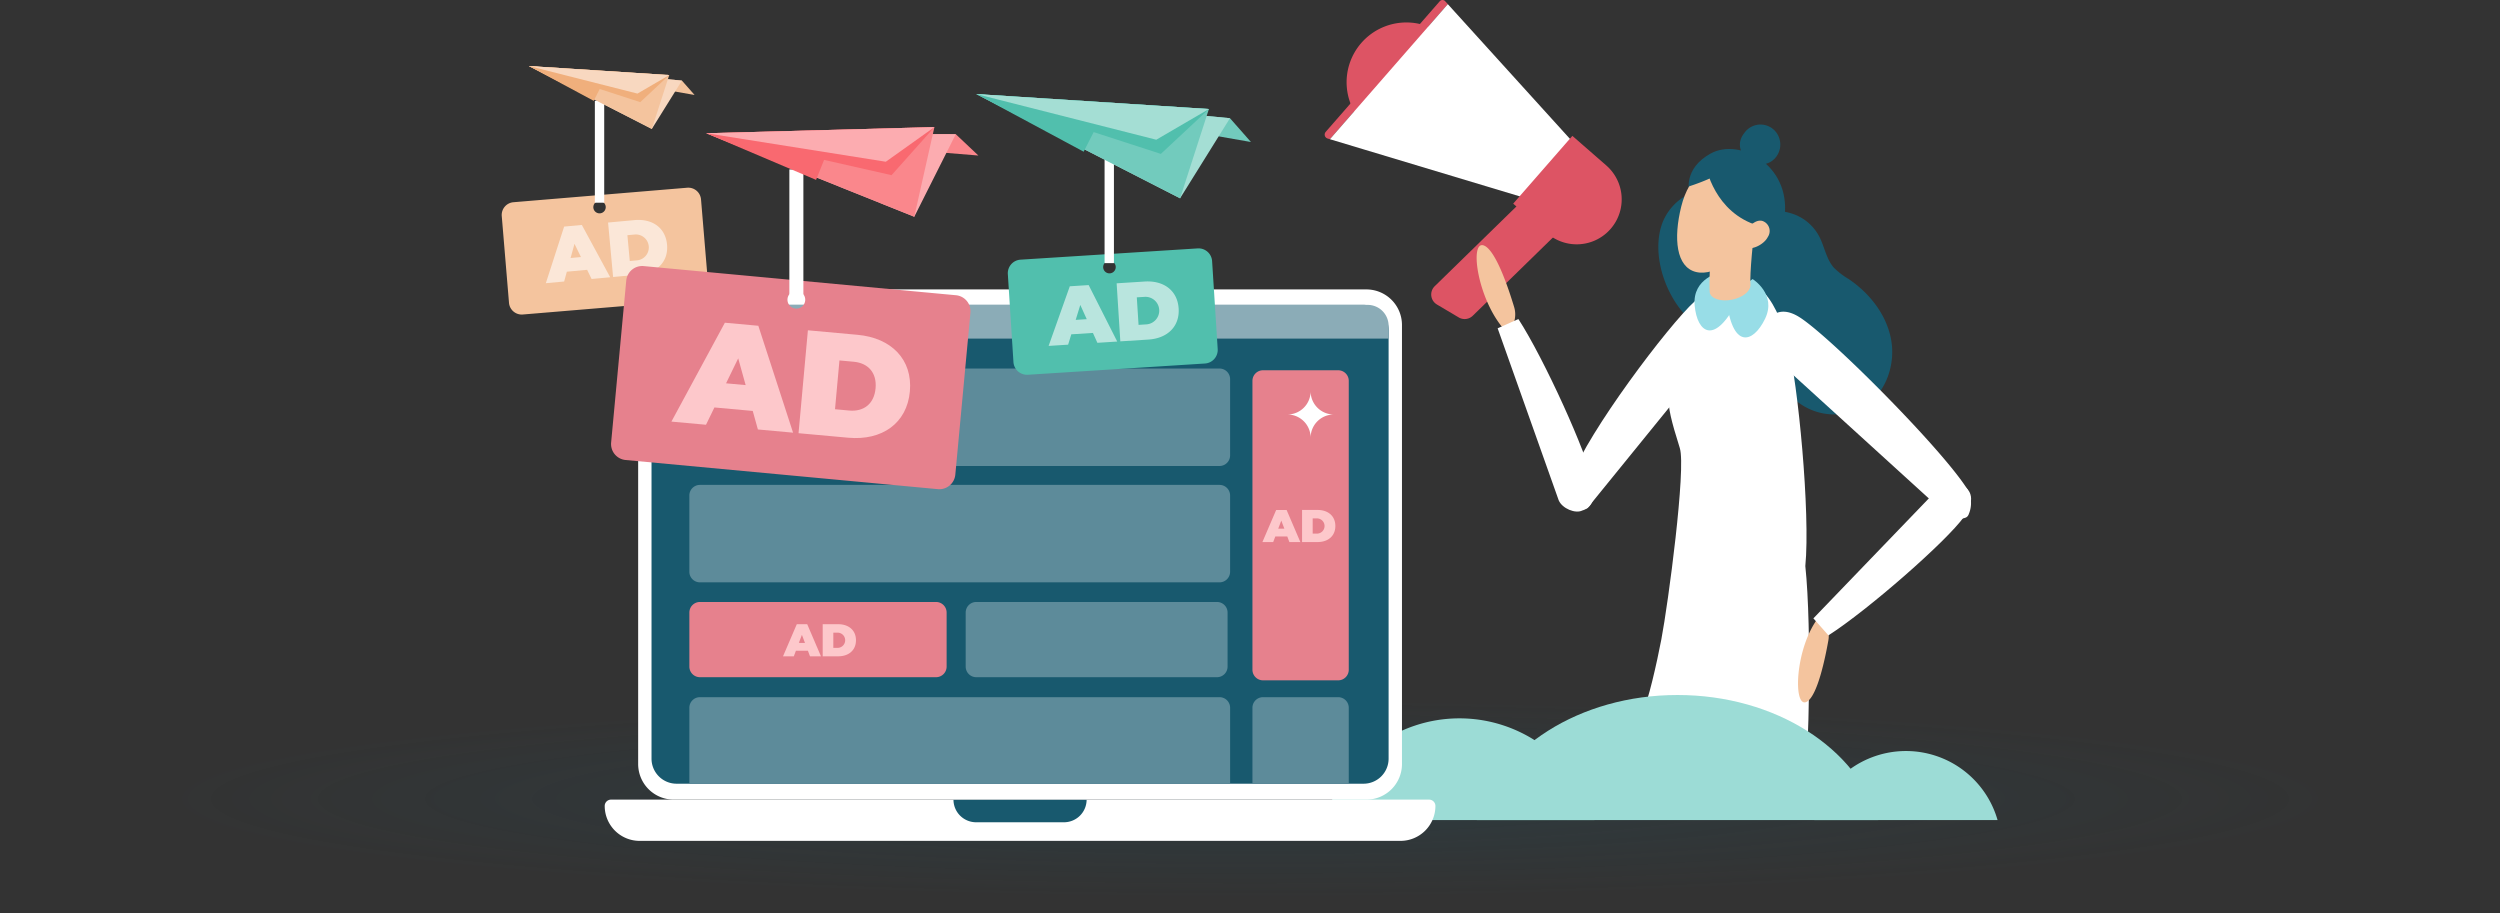 <svg xmlns="http://www.w3.org/2000/svg" xmlns:xlink="http://www.w3.org/1999/xlink" width="534.844" height="195.395" viewBox="0 0 534.844 195.395">
  <rect x="0" y="0" width="534.844" height="195.395" fill="#333333" stroke="none"/>
  <defs>
    <radialGradient id="radial-gradient" cx="0.5" cy="0.5" r="0.5" gradientUnits="objectBoundingBox">
      <stop offset="0" stop-color="#18596e"/>
      <stop offset="0.867" stop-color="#18596e" stop-opacity="0"/>
      <stop offset="1" stop-color="#18596e" stop-opacity="0"/>
    </radialGradient>
    <clipPath id="clip-path">
      <rect id="Rectangle_2878" data-name="Rectangle 2878" width="320.02" height="179.895" fill="none"/>
    </clipPath>
    <clipPath id="clip-path-3">
      <rect id="Rectangle_2875" data-name="Rectangle 2875" width="27.833" height="13.793" fill="none"/>
    </clipPath>
    <clipPath id="clip-path-4">
      <rect id="Rectangle_2876" data-name="Rectangle 2876" width="25.962" height="13.539" fill="none"/>
    </clipPath>
  </defs>
  <g id="med-banner_box" transform="translate(-141 -549.605)">
    <g id="Shadow_in_box" transform="translate(141 696)">
      <rect id="Shadow_in_box-2" data-name="Shadow_in_box" width="534.844" height="49" opacity="0.2" fill="url(#radial-gradient)" style="mix-blend-mode: multiply;isolation: isolate"/>
    </g>
    <g id="med-banner_illu_" data-name="med-banner_illu " transform="translate(248.334 549.605)">
      <g id="Group_2615" data-name="Group 2615" clip-path="url(#clip-path)">
        <g id="Group_2614" data-name="Group 2614">
          <g id="Group_2613" data-name="Group 2613" clip-path="url(#clip-path)">
            <path id="Path_8816" data-name="Path 8816" d="M600.155,143.411l4.67,2.768a2.484,2.484,0,0,0,3-.359l23.823-23.26-9.092-5.389L599.685,139.5a2.48,2.48,0,0,0,.469,3.908" transform="translate(-400.08 -78.268)" fill="#dd5464"/>
            <path id="Path_8817" data-name="Path 8817" d="M566.824,35.7a12.789,12.789,0,1,0-18.047,1.224A12.775,12.775,0,0,0,566.824,35.7" transform="translate(-363.645 -9.697)" fill="#dd5464"/>
            <path id="Path_8818" data-name="Path 8818" d="M530.481,28.226,554.9.261a.764.764,0,0,1,1.141-.01l.579.638L531.39,29.783l-.5-.152a.87.87,0,0,1-.405-1.4" transform="translate(-354.208 0)" fill="#dd5464"/>
            <path id="Path_8819" data-name="Path 8819" d="M558.879,2.677l28.26,31.172-9.557,10.945L533.651,31.571Z" transform="translate(-356.47 -1.788)" fill="#fff"/>
            <path id="Path_8820" data-name="Path 8820" d="M651.757,102.055l7.258,6.328a9.624,9.624,0,1,0,12.659-14.5l-7.258-6.328Z" transform="translate(-435.362 -58.486)" fill="#dd5464"/>
            <path id="Path_8821" data-name="Path 8821" d="M745.97,130.119c-3.1,9.5,4.654,24.488,15.575,24.083a10.235,10.235,0,0,1,3.065.077,6.512,6.512,0,0,1,3.5,3.17c1.9,3.087,3.158,6.625,5.647,9.264a12.8,12.8,0,0,0,15.9,1.938c4.457-3,6.407-8.942,5.4-14.215s-4.6-9.816-9.046-12.824a15.8,15.8,0,0,1-3.179-2.438c-1.641-1.864-1.992-4.513-3.149-6.71a10.057,10.057,0,0,0-5.051-4.582c-2.777-1.133-5.914-.965-8.8-1.784-3.38-.96-6.392-3.265-9.9-3.465-4.464-.254-8.582,3.238-9.969,7.485" transform="translate(-497.834 -81.908)" fill="#18596e"/>
            <path id="Path_8822" data-name="Path 8822" d="M769.7,283.7c.88.338,1.572-29.455.148-42.743,1.1-11.392-1.577-39.226-3.746-47.621-2.724-10.545-7.6-16.5-16.461-12.823-2.789,1.159-5.779,8.657-7.364,16.718s-3.11,6.343.721,18.489c1.362,4.319-2.48,33.211-3.952,40.917-.946,4.956-2.854,13.447-4.062,15.686,1.524,1.217,3.92.964,5.625,1.688,11.683,4.96,17.367,5.189,29.092,9.688" transform="translate(-490.955 -119.849)" fill="#fff"/>
            <path id="Path_8823" data-name="Path 8823" d="M714.814,187.949c4.408-4.012,10.875-2.961,11-2.88,1.52.939-1.952,7.55-3.242,9.305l-30.691,37.783c-.435.653-5.519-.648-3.362-6.729,3.277-9.239,20.559-32.262,26.291-37.479" transform="translate(-459.567 -123.501)" fill="#fff"/>
            <path id="Path_8824" data-name="Path 8824" d="M840.482,397.86a5.2,5.2,0,0,1,1.3,4.437c-.728,4.107-2.363,11.807-4.575,13.115-3.043,1.8-2.684-11.632,2.647-18.232Z" transform="translate(-557.957 -265.309)" fill="#f4c49e"/>
            <path id="Path_8825" data-name="Path 8825" d="M848.408,343.63c8.544-5.482,25.284-20.152,29.028-25.385,3.106-4.341.423-6.166.337-6.275-1.011-1.29-4.092-1.426-5.521-.1l-27.064,28.122Z" transform="translate(-564.571 -207.7)" fill="#fff"/>
            <path id="Path_8826" data-name="Path 8826" d="M820.2,202.116c-5.288-3.471-7.366,1.25-7.48,1.351-1.334,1.188-.66,4.779,1.01,6.39L852.1,244.769c.577.607,3.2.487,3.79-.036a1.383,1.383,0,0,0,.4-.633,5.949,5.949,0,0,0-.595-5.7c-5.722-8.725-28.613-31.773-35.488-36.286" transform="translate(-542.413 -134.16)" fill="#fff"/>
            <path id="Path_8827" data-name="Path 8827" d="M799.636,88.145s-3.387-2.9-.854-6.064a4.214,4.214,0,0,1,7.394.87,4.329,4.329,0,0,1-1.823,5.33,4.791,4.791,0,0,1-4.717-.136" transform="translate(-532.944 -53.62)" fill="#18596e"/>
            <path id="Path_8828" data-name="Path 8828" d="M794.719,179.814s5.232,3.215,2.663,8.513-7.135,6.65-8.277-4.528Z" transform="translate(-527.108 -120.113)" fill="#98dde7"/>
            <path id="Path_8829" data-name="Path 8829" d="M774.133,175.5s-6.035,1.189-5.506,7.08,4.326,8.767,9.351-1.355Z" transform="translate(-513.408 -117.232)" fill="#98dde7"/>
            <path id="Path_8830" data-name="Path 8830" d="M776.179,121.105s8.246-2.66,9.164-10.818c1.233-10.954-9.708-16.723-15.862-13.3-5.666,3.147-4.874,7.926-4.259,9.118s10.957,15,10.957,15" transform="translate(-510.869 -64.127)" fill="#18596e"/>
            <path id="Path_8831" data-name="Path 8831" d="M788.113,138.489l-8.781-1.1c-.151,1.2-1.383,12.646-1.052,16.981.288,1.34,2.467,2.01,4.867,1.5,2.158-.462,3.746-1.723,3.839-2.947l.011,0c-.2-2.6.593-10.235,1.117-14.433" transform="translate(-519.84 -91.776)" fill="#f4c49e"/>
            <path id="Path_8832" data-name="Path 8832" d="M773.5,119.327c-1.71,6.879-7.892,11.265-12.1,10.221s-4.847-7.123-3.137-14,5.991-9.533,10.2-8.489,6.748,5.391,5.038,12.27" transform="translate(-505.915 -71.366)" fill="#f4c49e"/>
            <path id="Path_8833" data-name="Path 8833" d="M775.347,100.8s1.274,9.4,9.757,13c4.37,1.855,6.177-5.091,6.177-5.091l-4.062-6.881s-3.447-3.013-6.2-2.86c-.235.013-5.676,1.828-5.676,1.828" transform="translate(-517.918 -66.107)" fill="#18596e"/>
            <path id="Path_8834" data-name="Path 8834" d="M765,104.86s7.9-2.42,9.188-5.065-2.721-2.506-2.721-2.506A10.243,10.243,0,0,0,765,104.86" transform="translate(-511.009 -64.986)" fill="#18596e"/>
            <path id="Path_8835" data-name="Path 8835" d="M805.325,145.665c-.778,1.58-3.341,2.828-4.487,2.266s-.8-1.984-.023-3.563,2.433-2.6,3.578-2.039a2.268,2.268,0,0,1,.932,3.336" transform="translate(-534.453 -94.969)" fill="#f4c49e"/>
            <path id="Path_8836" data-name="Path 8836" d="M635.419,175.989a5.463,5.463,0,0,0,.811-4.792c-1.265-4.2-3.918-12.039-6.389-13.134-3.4-1.506-1.373,12.476,5.006,18.713Z" transform="translate(-419.633 -105.508)" fill="#f4c49e"/>
            <path id="Path_8837" data-name="Path 8837" d="M646.172,205.57c5.523,8.52,14.723,28.792,15.976,35.1,1.039,5.236-2.158,5.789-2.282,5.854-1.453.757-4.317-.391-5.073-2.185l-13.057-36.785Z" transform="translate(-428.668 -137.317)" fill="#fff"/>
            <path id="Path_8838" data-name="Path 8838" d="M865.408,483.927a20.387,20.387,0,0,1,19.6,14.775h-39.2a20.387,20.387,0,0,1,19.6-14.775" transform="translate(-564.986 -323.255)" fill="#9cdcd6"/>
            <path id="Path_8839" data-name="Path 8839" d="M559.045,462.874a30.032,30.032,0,0,1,28.87,21.764H530.175a30.032,30.032,0,0,1,28.87-21.764" transform="translate(-354.148 -309.192)" fill="#9cdcd6"/>
            <path id="Path_8840" data-name="Path 8840" d="M714.2,474.589c-4.427-15.318-21.97-26.76-42.939-26.76s-38.512,11.441-42.938,26.76Z" transform="translate(-419.71 -299.142)" fill="#9cdcd6"/>
            <path id="Path_8841" data-name="Path 8841" d="M236.617,524.066H73.844a7.473,7.473,0,0,1-7.473-7.473,1.353,1.353,0,0,1,1.353-1.353H242.737a1.353,1.353,0,0,1,1.353,1.353,7.473,7.473,0,0,1-7.473,7.473" transform="translate(-44.335 -344.171)" fill="#fff"/>
            <path id="Path_8842" data-name="Path 8842" d="M314.749,520.085h-18.8a4.845,4.845,0,0,1-4.845-4.845h28.486a4.845,4.845,0,0,1-4.845,4.845" transform="translate(-194.455 -344.171)" fill="#18596e"/>
            <path id="Path_8843" data-name="Path 8843" d="M243.716,295.635H95.537a7.615,7.615,0,0,1-7.615-7.615V194.1a7.615,7.615,0,0,1,7.615-7.615H243.716a7.615,7.615,0,0,1,7.615,7.615V288.02a7.615,7.615,0,0,1-7.615,7.615" transform="translate(-58.73 -124.567)" fill="#fff"/>
            <path id="Path_8844" data-name="Path 8844" d="M96.535,293.531V201.809a5.359,5.359,0,0,1,5.359-5.359H248.865a5.359,5.359,0,0,1,5.359,5.359v91.722a5.359,5.359,0,0,1-5.359,5.359H101.894a5.359,5.359,0,0,1-5.359-5.359" transform="translate(-64.484 -131.225)" fill="#18596e"/>
            <path id="Path_8845" data-name="Path 8845" d="M96.535,203.667V200.4a3.95,3.95,0,0,1,3.95-3.95H249.739a4.485,4.485,0,0,1,4.485,4.485v2.733Z" transform="translate(-64.484 -131.225)" fill="#8bacb7"/>
            <path id="Path_8846" data-name="Path 8846" d="M108.624,203.853a1.431,1.431,0,1,1,1.431,1.431,1.431,1.431,0,0,1-1.431-1.431" transform="translate(-72.559 -135.214)" fill="#ebf1f4"/>
            <path id="Path_8847" data-name="Path 8847" d="M122.734,203.853a1.431,1.431,0,1,1,1.431,1.431,1.431,1.431,0,0,1-1.431-1.431" transform="translate(-81.984 -135.214)" fill="#ebf1f4"/>
            <path id="Path_8848" data-name="Path 8848" d="M136.844,203.853a1.431,1.431,0,1,1,1.431,1.431,1.431,1.431,0,0,1-1.431-1.431" transform="translate(-91.409 -135.214)" fill="#ebf1f4"/>
            <path id="Path_8849" data-name="Path 8849" d="M173.681,403.977h-50.5a2.269,2.269,0,0,1-2.268-2.269V390.151a2.269,2.269,0,0,1,2.268-2.269h50.5a2.269,2.269,0,0,1,2.269,2.269v11.557a2.269,2.269,0,0,1-2.269,2.269" transform="translate(-80.766 -259.098)" fill="#e6818d"/>
            <path id="Path_8850" data-name="Path 8850" d="M502.079,304.919H486.01a2.269,2.269,0,0,1-2.269-2.269v-61.8a2.269,2.269,0,0,1,2.269-2.269h16.069a2.269,2.269,0,0,1,2.269,2.269v61.8a2.269,2.269,0,0,1-2.269,2.269" transform="translate(-323.131 -159.368)" fill="#e6818d"/>
            <path id="Path_8851" data-name="Path 8851" d="M234.328,258.318H123.179a2.269,2.269,0,0,1-2.269-2.269V239.738a2.269,2.269,0,0,1,2.269-2.269H234.328a2.269,2.269,0,0,1,2.269,2.269v16.311a2.269,2.269,0,0,1-2.269,2.269" transform="translate(-80.766 -158.625)" fill="#5d8b9a"/>
            <path id="Path_8852" data-name="Path 8852" d="M234.328,333.293H123.179a2.269,2.269,0,0,1-2.269-2.269V314.713a2.269,2.269,0,0,1,2.269-2.269H234.328a2.269,2.269,0,0,1,2.269,2.269v16.311a2.269,2.269,0,0,1-2.269,2.269" transform="translate(-80.766 -208.707)" fill="#5d8b9a"/>
            <path id="Path_8853" data-name="Path 8853" d="M236.6,467.72H120.91V451.5a2.269,2.269,0,0,1,2.269-2.269H234.328A2.269,2.269,0,0,1,236.6,451.5Z" transform="translate(-80.766 -300.08)" fill="#5d8b9a"/>
            <path id="Path_8854" data-name="Path 8854" d="M504.348,467.72H483.741V451.5a2.269,2.269,0,0,1,2.269-2.269h16.069a2.269,2.269,0,0,1,2.269,2.269Z" transform="translate(-323.131 -300.08)" fill="#5d8b9a"/>
            <path id="Path_8855" data-name="Path 8855" d="M495.481,334.258h-2.559l-.453,1.2h-2.309l2.946-6.866h2.232l2.942,6.868h-2.347Zm-.625-1.668-.654-1.727-.655,1.727Z" transform="translate(-327.419 -219.49)" fill="#fdc8cb"/>
            <path id="Path_8856" data-name="Path 8856" d="M515.72,328.591h3.319c2.251,0,3.8,1.306,3.8,3.435s-1.55,3.433-3.8,3.433h-3.319Zm3.221,5.063a1.629,1.629,0,0,0,0-3.257h-.953v3.257Z" transform="translate(-344.491 -219.493)" fill="#fdc8cb"/>
            <path id="Path_8857" data-name="Path 8857" d="M186.587,407.877h-2.559l-.453,1.2h-2.309l2.946-6.866h2.232l2.942,6.868h-2.347Zm-.625-1.668-.654-1.727-.655,1.726Z" transform="translate(-121.083 -268.667)" fill="#fdc8cb"/>
            <path id="Path_8858" data-name="Path 8858" d="M206.826,402.211h3.319c2.251,0,3.8,1.306,3.8,3.435s-1.55,3.433-3.8,3.433h-3.319Zm3.221,5.063a1.629,1.629,0,0,0,0-3.257H209.1v3.257Z" transform="translate(-138.155 -268.67)" fill="#fdc8cb"/>
            <path id="Path_8859" data-name="Path 8859" d="M352.725,403.977h-51.49a2.269,2.269,0,0,1-2.269-2.269V390.151a2.269,2.269,0,0,1,2.269-2.269h51.49a2.269,2.269,0,0,1,2.269,2.269v11.557a2.269,2.269,0,0,1-2.269,2.269" transform="translate(-199.704 -259.098)" fill="#5d8b9a"/>
            <path id="Path_8860" data-name="Path 8860" d="M506.282,257.1a4.963,4.963,0,0,0,4.963-4.963,4.963,4.963,0,0,0,4.963,4.963,4.963,4.963,0,0,0-4.963,4.963,4.963,4.963,0,0,0-4.963-4.963" transform="translate(-338.188 -168.424)" fill="#fff"/>
            <path id="Path_8861" data-name="Path 8861" d="M369.823,162.771a2.914,2.914,0,0,0-3.093-2.723l-32.3,2.053-5.586.355a2.914,2.914,0,0,0-2.723,3.093l1.2,18.806a2.913,2.913,0,0,0,3.093,2.723L363.148,185l5.147-.327a2.914,2.914,0,0,0,2.723-3.093Zm-21.75,2.6a1.344,1.344,0,1,1,1.115-1.115,1.345,1.345,0,0,1-1.115,1.115" transform="translate(-217.841 -106.905)" fill="#51bfad"/>
            <g id="Group_2609" data-name="Group 2609" transform="translate(117.005 60.21)" opacity="0.6">
              <g id="Group_2608" data-name="Group 2608">
                <g id="Group_2607" data-name="Group 2607" clip-path="url(#clip-path-3)">
                  <path id="Path_8862" data-name="Path 8862" d="M361.887,193.936l-4.626.294-.68,2.216-4.174.265,4.533-12.754,4.035-.257,6.111,12.078-4.244.27Zm-1.322-2.943-1.381-3.047-.984,3.2Z" transform="translate(-352.407 -182.919)" fill="#fff"/>
                  <path id="Path_8863" data-name="Path 8863" d="M396.234,181.747l6-.382c4.07-.259,7.02,1.922,7.265,5.771s-2.405,6.386-6.476,6.645l-6,.381Zm6.409,8.782a2.951,2.951,0,0,0-.374-5.889l-1.722.109.375,5.889Z" transform="translate(-381.682 -181.345)" fill="#fff"/>
                </g>
              </g>
            </g>
            <line id="Line_641" data-name="Line 641" y2="22.172" transform="translate(129.976 34.12)" fill="none" stroke="#fff" stroke-width="2"/>
            <path id="Path_8864" data-name="Path 8864" d="M360.111,65.778,364.6,70.87l-58.74-10.258Z" transform="translate(-204.31 -40.488)" fill="#72cbbd"/>
            <path id="Path_8865" data-name="Path 8865" d="M360.111,65.778,349.44,82.915l-43.579-22.3Z" transform="translate(-204.31 -40.488)" fill="#a4ded4"/>
            <path id="Path_8866" data-name="Path 8866" d="M355.607,63.813l-6.166,19.1-43.579-22.3Z" transform="translate(-204.31 -40.488)" fill="#72cbbd"/>
            <path id="Path_8867" data-name="Path 8867" d="M333.77,63.233l-4.957,9.71-22.951-12.33Z" transform="translate(-204.31 -40.488)" fill="#51bfad"/>
            <path id="Path_8868" data-name="Path 8868" d="M355.607,63.813l-10.282,9.6-39.463-12.8Z" transform="translate(-204.31 -40.488)" fill="#51bfad"/>
            <path id="Path_8869" data-name="Path 8869" d="M355.607,63.813l-11.261,6.568-38.484-9.769Z" transform="translate(-204.31 -40.488)" fill="#a4ded4"/>
            <path id="Path_8870" data-name="Path 8870" d="M44.192,142l-1.551-18.563a2.737,2.737,0,0,0-2.956-2.5L8.068,123.574l-5.558.465A2.738,2.738,0,0,0,.01,127L1.56,145.559a2.738,2.738,0,0,0,2.956,2.5l32.045-2.677,5.13-.429a2.738,2.738,0,0,0,2.5-2.956M20.929,126.421a1.326,1.326,0,1,1,1.326-1.326,1.327,1.327,0,0,1-1.326,1.326" transform="translate(0 -80.775)" fill="#f4c49e"/>
            <g id="Group_2612" data-name="Group 2612" transform="translate(9.439 47.049)" opacity="0.6">
              <g id="Group_2611" data-name="Group 2611">
                <g id="Group_2610" data-name="Group 2610" clip-path="url(#clip-path-4)">
                  <path id="Path_8871" data-name="Path 8871" d="M37.265,154.552l-4.341.4-.579,2.1-3.916.362,3.917-12.11,3.786-.35L42.2,156.144l-3.982.368Zm-1.322-2.731-1.38-2.826-.839,3.031Z" transform="translate(-28.428 -143.877)" fill="#fff"/>
                  <path id="Path_8872" data-name="Path 8872" d="M68.539,142.266l5.63-.52c3.819-.353,6.65,1.618,6.984,5.229s-2.089,6.067-5.908,6.42l-5.63.52Zm6.26,8.082a2.775,2.775,0,0,0-.51-5.525l-1.616.149.51,5.525Z" transform="translate(-55.222 -141.705)" fill="#fff"/>
                </g>
              </g>
            </g>
            <line id="Line_642" data-name="Line 642" y2="21.797" transform="translate(20.929 21.569)" fill="none" stroke="#fff" stroke-width="2"/>
            <path id="Path_8873" data-name="Path 8873" d="M50.277,45.676l2.709,3.072L17.55,42.56Z" transform="translate(-11.723 -28.429)" fill="#f4c49e"/>
            <path id="Path_8874" data-name="Path 8874" d="M50.277,45.676,43.839,56.014,17.55,42.56Z" transform="translate(-11.723 -28.429)" fill="#f8d8c0"/>
            <path id="Path_8875" data-name="Path 8875" d="M47.56,44.491,43.84,56.015,17.55,42.56Z" transform="translate(-11.723 -28.43)" fill="#f4c49e"/>
            <path id="Path_8876" data-name="Path 8876" d="M34.386,44.14,31.4,50,17.55,42.56Z" transform="translate(-11.723 -28.429)" fill="#f0af7c"/>
            <path id="Path_8877" data-name="Path 8877" d="M47.56,44.491l-6.2,5.793L17.55,42.56Z" transform="translate(-11.723 -28.43)" fill="#f0af7c"/>
            <path id="Path_8878" data-name="Path 8878" d="M47.56,44.491l-6.793,3.962L17.55,42.56Z" transform="translate(-11.723 -28.43)" fill="#f8d8c0"/>
            <path id="Path_8879" data-name="Path 8879" d="M144.241,177.66l-55.9-5.217-10.893-1.017a3.434,3.434,0,0,0-3.739,3.1l-3.234,34.649a3.434,3.434,0,0,0,3.1,3.738l56.642,5.286,10.153.948a3.434,3.434,0,0,0,3.739-3.1l3.234-34.649a3.435,3.435,0,0,0-3.1-3.739M110.1,180.522a1.9,1.9,0,1,1,1.9-1.9,1.9,1.9,0,0,1-1.9,1.9" transform="translate(-47.065 -114.499)" fill="#e6818d"/>
            <line id="Line_643" data-name="Line 643" y2="26.777" transform="translate(63.04 36.245)" fill="none" stroke="#fff" stroke-width="3"/>
            <path id="Path_8880" data-name="Path 8880" d="M126.75,226.831l-8.2-.746-1.8,3.7-7.4-.673,11.438-21.154,7.154.651,7.433,22.87-7.524-.684Zm-1.518-5.528-1.593-5.725-2.6,5.344Z" transform="translate(-73.043 -138.915)" fill="#fdc8cb"/>
            <path id="Path_8881" data-name="Path 8881" d="M193.267,212.829l10.638.968c7.215.656,11.8,5.29,11.179,12.114s-5.966,10.554-13.181,9.9l-10.638-.967Zm8.854,17.166c3.053.278,5.318-1.387,5.624-4.751s-1.622-5.411-4.675-5.688l-3.053-.278-.95,10.44Z" transform="translate(-127.762 -142.166)" fill="#fdc8cb"/>
            <path id="Path_8882" data-name="Path 8882" d="M185.2,86.059l4.834,4.566-58.207-4.768Z" transform="translate(-88.056 -57.351)" fill="#fa878c"/>
            <path id="Path_8883" data-name="Path 8883" d="M185.2,86.059l-8.88,17.666L131.823,85.856Z" transform="translate(-88.056 -57.351)" fill="#fcacb0"/>
            <path id="Path_8884" data-name="Path 8884" d="M180.628,81.9l-4.312,19.181L131.823,83.214Z" transform="translate(-88.055 -54.708)" fill="#fa878c"/>
            <path id="Path_8885" data-name="Path 8885" d="M159.277,85.924l-3.969,9.913-23.485-9.98Z" transform="translate(-88.055 -57.351)" fill="#f96970"/>
            <path id="Path_8886" data-name="Path 8886" d="M180.628,81.9l-9.172,10.284-39.633-8.97Z" transform="translate(-88.055 -54.708)" fill="#f96970"/>
            <path id="Path_8887" data-name="Path 8887" d="M180.628,81.9l-10.4,7.41-38.407-6.1Z" transform="translate(-88.055 -54.708)" fill="#fcacb0"/>
          </g>
        </g>
      </g>
    </g>
  </g>
</svg>

